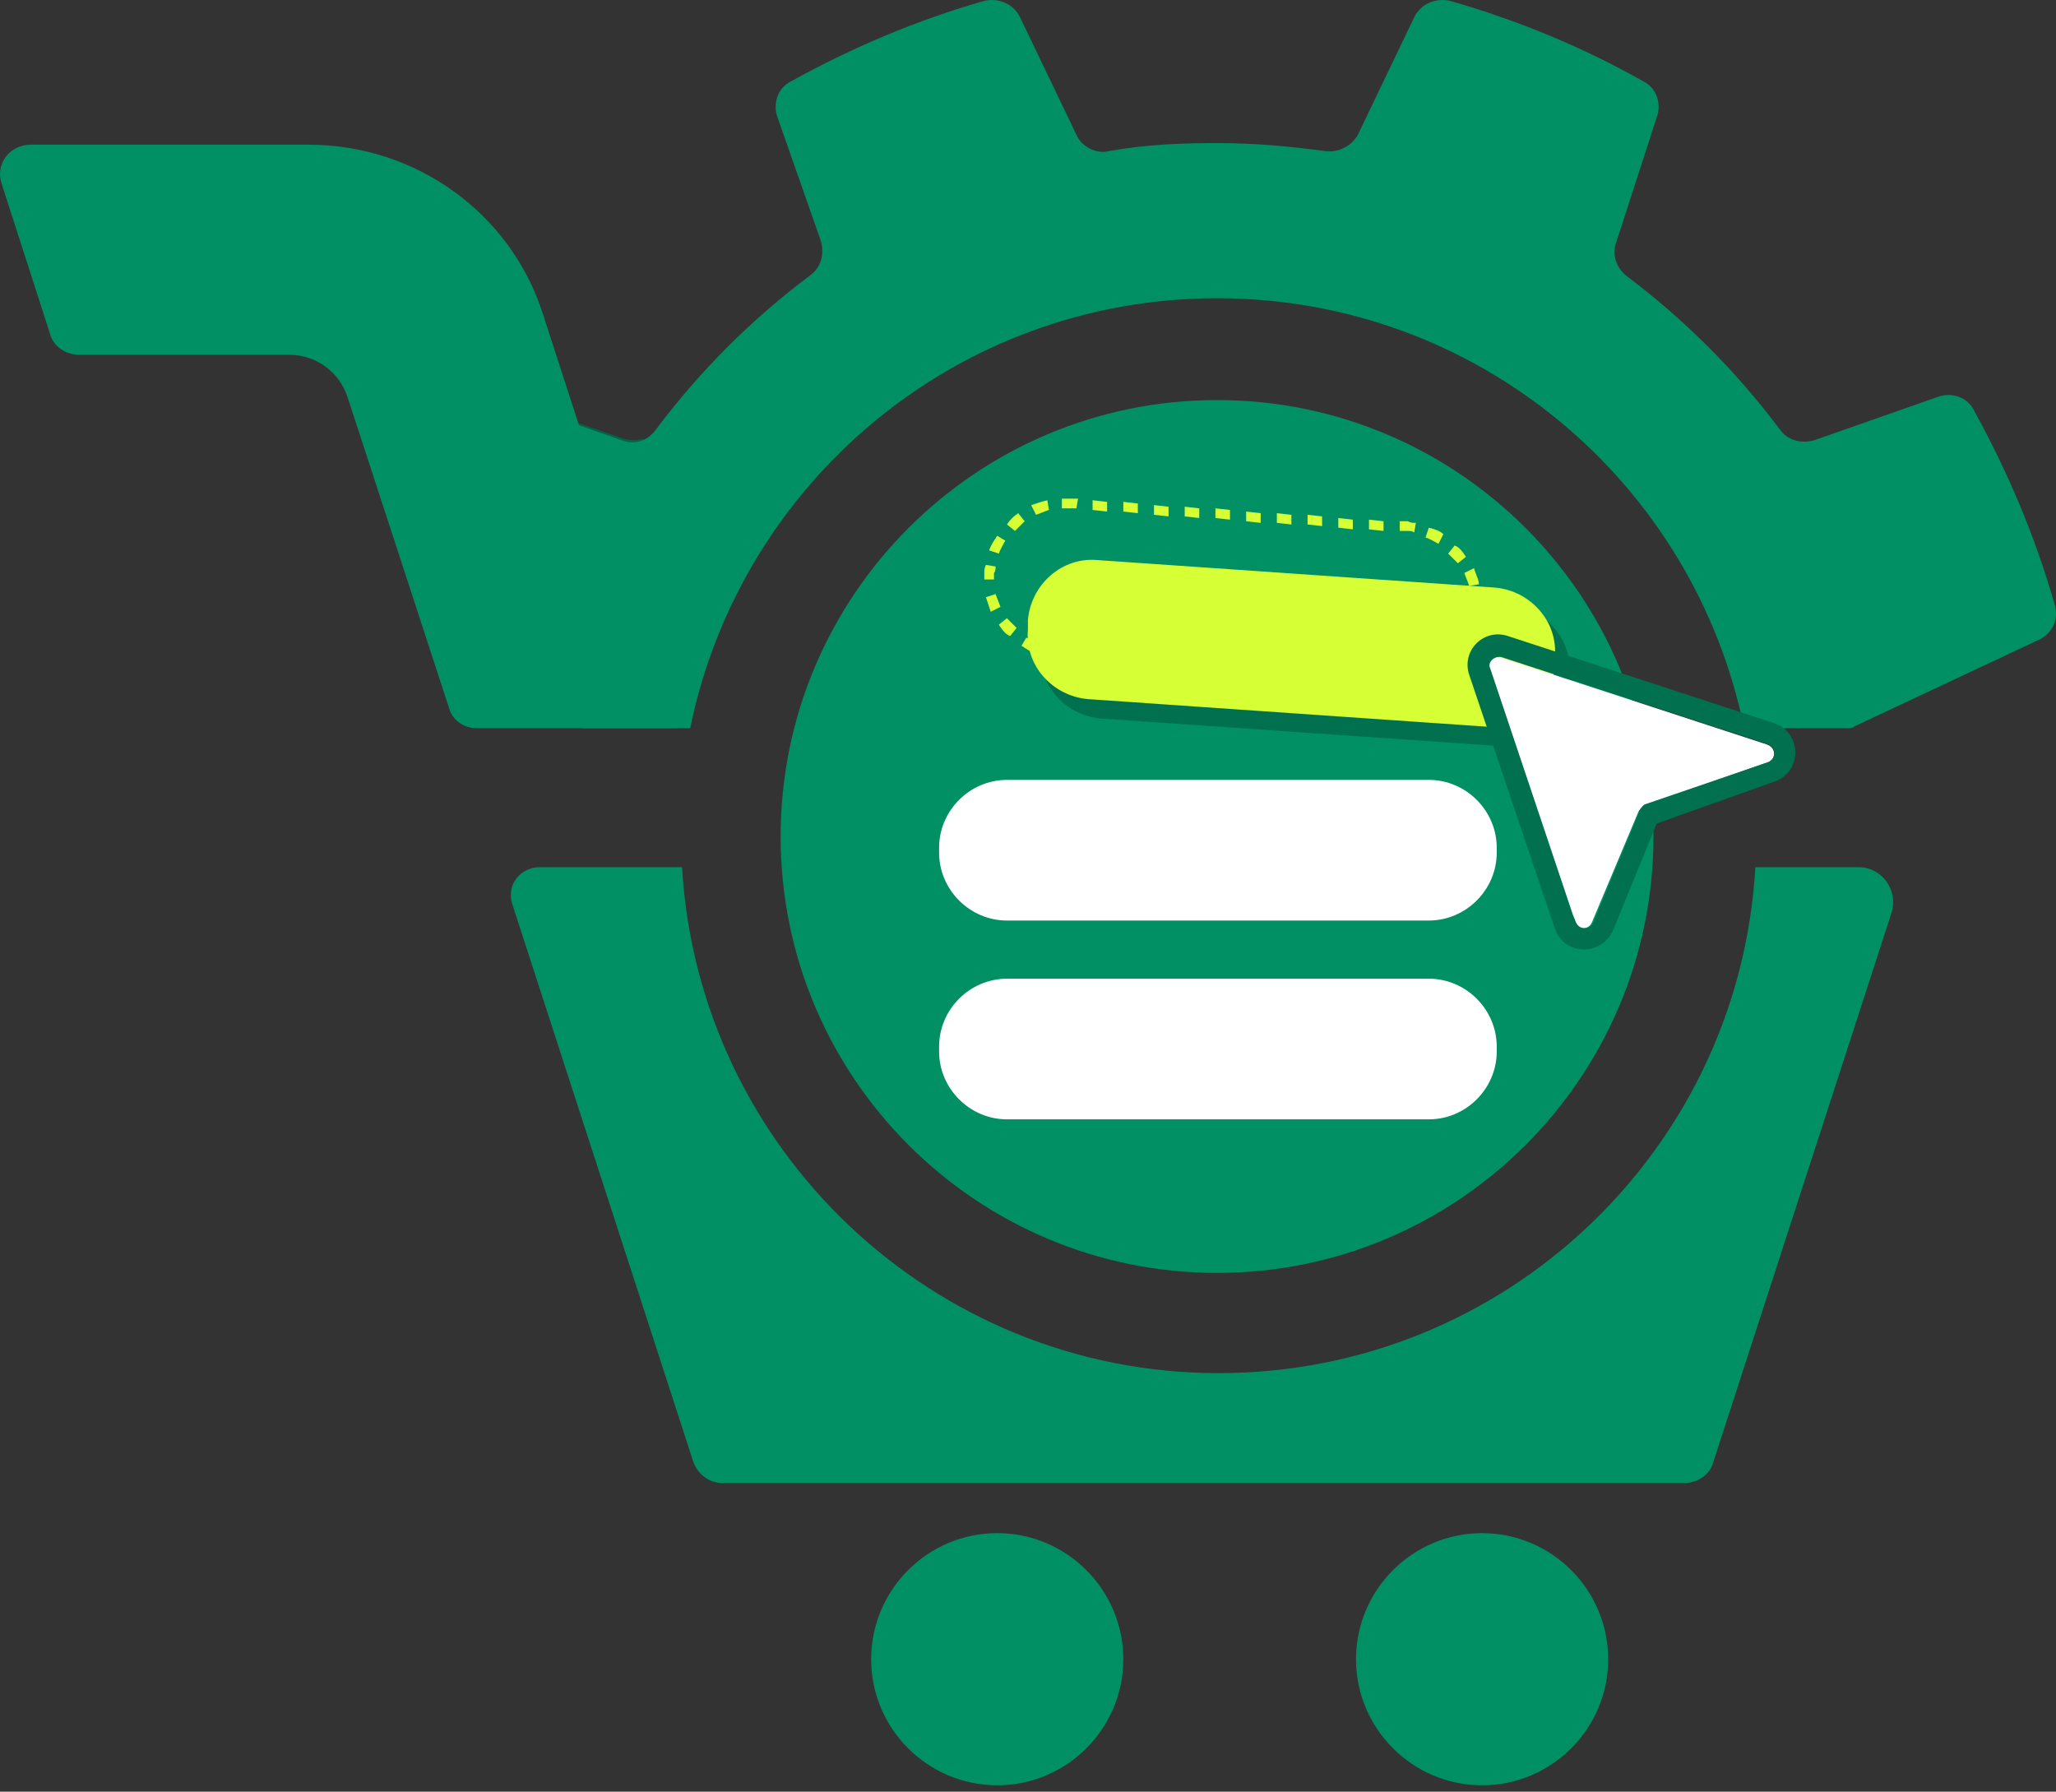 <svg width="70" height="61" viewBox="0 0 70 61" fill="none" xmlns="http://www.w3.org/2000/svg">
<rect x="0" y="0" width="70" height="61" fill="#333333" stroke="none"/>
<path d="M23.057 24.792L19.645 14.391L21.241 14.941C21.461 14.996 21.681 14.996 21.901 14.941L23.057 24.792Z" fill="#006647"/>
<path d="M18.489 10.704C17.388 7.237 14.141 4.926 10.509 4.926H1.043C0.328 4.926 -0.167 5.586 0.053 6.247L1.704 11.365C1.814 11.805 2.254 12.08 2.694 12.08H9.849C10.784 12.08 11.555 12.685 11.83 13.511L15.297 24.132C15.407 24.517 15.792 24.793 16.232 24.793H23.056L18.489 10.704Z" fill="#009064"/>
<path d="M33.953 60.784C36.319 60.784 38.245 58.858 38.245 56.492C38.245 54.125 36.319 52.199 33.953 52.199C31.586 52.199 29.66 54.125 29.66 56.492C29.66 58.858 31.586 60.784 33.953 60.784Z" fill="#009064"/>
<path d="M50.461 60.784C52.827 60.784 54.753 58.858 54.753 56.492C54.753 54.125 52.827 52.199 50.461 52.199C48.094 52.199 46.168 54.125 46.168 56.492C46.168 58.858 48.094 60.784 50.461 60.784Z" fill="#009064"/>
<path d="M69.451 21.766L63.122 24.738C63.067 24.793 63.012 24.793 62.902 24.793H59.38C57.674 16.428 50.3 10.154 41.44 10.154C32.579 10.154 25.205 16.428 23.499 24.793H19.812L16.73 15.162C16.455 14.336 17.28 13.621 18.051 13.896L21.188 14.997C21.628 15.162 22.068 14.997 22.343 14.612C23.829 12.63 25.59 10.87 27.571 9.384C27.956 9.108 28.067 8.668 27.956 8.228L26.471 3.99C26.306 3.55 26.471 3 26.911 2.78C29.002 1.624 31.203 0.688 33.515 0.028C34.01 -0.082 34.505 0.138 34.725 0.578L36.652 4.596C36.817 4.981 37.312 5.256 37.752 5.146C38.963 4.926 40.174 4.871 41.44 4.871C42.705 4.871 43.916 4.981 45.127 5.146C45.567 5.201 46.007 4.981 46.227 4.596L48.154 0.578C48.374 0.138 48.869 -0.082 49.364 0.028C51.676 0.688 53.932 1.624 55.968 2.78C56.408 3 56.574 3.55 56.408 3.99L55.033 8.228C54.867 8.668 55.033 9.108 55.363 9.384C57.344 10.87 59.105 12.63 60.591 14.612C60.866 14.997 61.306 15.107 61.746 14.997L65.984 13.511C66.424 13.346 66.975 13.511 67.195 13.951C68.35 16.043 69.286 18.244 69.946 20.555C70.112 21.05 69.891 21.546 69.451 21.766Z" fill="#009064"/>
<path d="M64.386 31.121L58.333 49.777C58.223 50.218 57.782 50.493 57.342 50.493H24.598C24.158 50.493 23.772 50.218 23.607 49.777L17.444 30.791C17.224 30.131 17.719 29.525 18.379 29.525H23.222C23.772 39.101 31.752 46.751 41.493 46.751C51.234 46.751 59.213 39.156 59.764 29.525H63.286C64.056 29.525 64.662 30.296 64.386 31.121Z" fill="#009064"/>
<path d="M36.593 22.206C36.703 20.005 38.574 18.354 40.721 18.464L49.746 18.959C51.947 19.07 53.598 20.941 53.488 23.087C53.378 25.288 51.507 26.939 49.361 26.829L40.335 26.334C38.134 26.224 36.428 24.353 36.593 22.206Z" fill="#009064"/>
<path d="M41.437 43.339C49.637 43.339 56.296 36.68 56.296 28.48C56.296 20.28 49.637 13.621 41.437 13.621C33.237 13.621 26.578 20.28 26.578 28.48C26.578 36.68 33.237 43.339 41.437 43.339Z" fill="#009064"/>
<path d="M33.511 19.509C33.621 18.024 34.942 16.868 36.428 16.978L47.875 17.803C49.361 17.913 50.516 19.234 50.406 20.72C50.296 22.206 48.975 23.362 47.489 23.252L36.043 22.426C34.557 22.316 33.401 21.05 33.511 19.509Z" fill="#009064"/>
<path fill-rule="evenodd" clip-rule="evenodd" d="M35.768 22.425L35.823 22.095C35.878 22.095 35.988 22.095 36.043 22.15H36.318V22.48H36.043C35.933 22.425 35.878 22.425 35.768 22.425ZM47.27 23.195V22.865H47.545C47.6 22.865 47.71 22.865 47.765 22.865V23.195C47.655 23.195 47.6 23.195 47.49 23.195H47.27ZM48.316 23.195L48.26 22.865C48.425 22.81 48.536 22.755 48.701 22.7L48.866 23.03C48.646 23.085 48.481 23.14 48.316 23.195ZM49.306 22.755L49.086 22.48C49.196 22.37 49.306 22.26 49.416 22.15L49.691 22.37C49.581 22.535 49.416 22.645 49.306 22.755ZM50.022 21.985L49.746 21.819C49.801 21.709 49.911 21.544 49.967 21.379L50.297 21.489C50.187 21.654 50.132 21.819 50.022 21.985ZM50.407 20.994L50.022 20.884C50.022 20.829 50.022 20.719 50.077 20.664C50.077 20.609 50.077 20.499 50.077 20.444H50.407C50.407 20.554 50.407 20.609 50.407 20.719C50.407 20.774 50.407 20.884 50.407 20.994ZM50.352 19.893L50.022 19.948C49.967 19.783 49.911 19.673 49.856 19.508L50.187 19.343C50.242 19.563 50.352 19.728 50.352 19.893ZM49.911 18.958L49.636 19.178C49.526 19.068 49.416 18.958 49.306 18.848L49.526 18.573C49.691 18.628 49.801 18.793 49.911 18.958ZM49.141 18.187L48.976 18.517C48.866 18.462 48.701 18.352 48.536 18.297L48.646 17.967C48.866 18.022 49.031 18.077 49.141 18.187ZM36.704 16.977H36.428C36.318 16.977 36.263 16.977 36.153 16.977V17.307C36.208 17.307 36.318 17.307 36.373 17.307H36.649L36.704 16.977ZM35.658 17.032L35.713 17.362C35.548 17.417 35.438 17.472 35.273 17.527L35.108 17.197C35.273 17.142 35.438 17.087 35.658 17.032ZM34.667 17.472L34.888 17.747C34.778 17.857 34.667 17.967 34.557 18.077L34.282 17.857C34.392 17.692 34.502 17.582 34.667 17.472ZM33.952 18.242L34.227 18.407C34.172 18.517 34.062 18.683 34.007 18.848L33.677 18.738C33.732 18.573 33.842 18.407 33.952 18.242ZM33.567 19.233L33.897 19.288C33.897 19.343 33.897 19.453 33.842 19.508C33.842 19.563 33.842 19.673 33.842 19.728H33.512C33.512 19.618 33.512 19.563 33.512 19.453C33.512 19.453 33.512 19.343 33.567 19.233ZM33.567 20.334C33.622 20.499 33.677 20.664 33.732 20.829L34.062 20.664C34.007 20.499 33.952 20.389 33.897 20.224L33.567 20.334ZM34.007 21.269L34.282 21.049C34.392 21.159 34.502 21.269 34.612 21.379L34.392 21.654C34.227 21.599 34.117 21.434 34.007 21.269ZM35.273 22.26L35.383 21.93C35.218 21.875 35.108 21.819 34.943 21.709L34.778 21.985C34.943 22.095 35.108 22.205 35.273 22.26ZM37.199 17.032V17.362L37.694 17.417V17.087L37.199 17.032ZM38.245 17.087V17.417L38.74 17.472V17.142L38.245 17.087ZM39.29 17.197V17.527L39.785 17.582V17.252L39.29 17.197ZM40.336 17.252V17.582L40.831 17.637V17.307L40.336 17.252ZM41.381 17.307V17.637L41.877 17.692V17.362L41.381 17.307ZM42.427 17.417V17.747L42.922 17.802V17.472L42.427 17.417ZM43.473 17.472V17.802L43.968 17.857V17.527L43.473 17.472ZM44.518 17.527V17.857L45.014 17.912V17.582L44.518 17.527ZM45.564 17.637V17.967L46.059 18.022V17.692L45.564 17.637ZM46.609 17.692V18.022L47.105 18.077V17.747L46.609 17.692ZM47.655 17.747V18.077H47.93C47.985 18.077 48.095 18.077 48.15 18.132L48.205 17.802C48.095 17.802 48.04 17.802 47.93 17.747H47.655ZM46.719 23.195V22.865L46.224 22.81V23.14L46.719 23.195ZM45.674 23.085V22.755L45.179 22.7V23.03L45.674 23.085ZM44.628 23.03V22.7L44.133 22.645V22.975L44.628 23.03ZM43.583 22.975V22.645L43.087 22.59V22.92L43.583 22.975ZM42.537 22.865V22.535L42.042 22.48V22.81L42.537 22.865ZM41.547 22.81V22.48L41.051 22.425V22.755L41.547 22.81ZM40.501 22.755V22.425L40.006 22.37V22.7L40.501 22.755ZM39.455 22.645V22.315L38.96 22.26V22.59L39.455 22.645ZM38.41 22.59V22.26L37.914 22.205V22.535L38.41 22.59ZM37.364 22.535V22.205L36.869 22.15V22.48L37.364 22.535Z" fill="#D7FF35"/>
<path d="M35.493 21.711C35.604 20.5 36.649 19.565 37.86 19.675L51.398 20.61C52.609 20.72 53.544 21.766 53.434 22.977L53.379 23.362C53.269 24.573 52.223 25.508 51.013 25.398L37.475 24.463C36.264 24.353 35.328 23.307 35.438 22.096L35.493 21.711Z" fill="#00704E"/>
<path d="M34.997 21.106C35.107 19.895 36.153 18.959 37.364 19.069L50.901 20.005C52.112 20.115 53.048 21.161 52.938 22.371V22.701C52.828 23.912 51.782 24.848 50.571 24.738L37.033 23.802C35.823 23.692 34.887 22.646 34.997 21.436V21.106Z" fill="#D7FF35"/>
<path d="M60.147 25.344L51.066 22.372C50.846 22.317 50.571 22.537 50.681 22.757L53.598 31.397C53.708 31.672 54.093 31.672 54.203 31.397L55.799 27.6C55.854 27.545 55.909 27.435 55.964 27.435L60.202 25.949C60.477 25.839 60.477 25.454 60.147 25.344Z" fill="white"/>
<path fill-rule="evenodd" clip-rule="evenodd" d="M60.423 24.628L51.342 21.656C50.517 21.381 49.746 22.152 50.022 22.977L52.938 31.617C53.269 32.553 54.534 32.553 54.92 31.672L56.405 28.04L60.423 26.609C61.358 26.279 61.358 24.958 60.423 24.628ZM60.203 25.949C60.478 25.839 60.478 25.454 60.203 25.344L51.122 22.372C50.902 22.317 50.627 22.537 50.737 22.757L53.544 31.122L53.654 31.397C53.764 31.672 54.149 31.672 54.259 31.397L54.369 31.122L55.855 27.545C55.91 27.49 55.965 27.38 56.02 27.38L60.203 25.949Z" fill="#00704E"/>
<path d="M31.973 28.864C31.973 27.598 33.018 26.553 34.284 26.553H48.648C49.913 26.553 50.959 27.598 50.959 28.864V29.029C50.959 30.295 49.913 31.341 48.648 31.341H34.284C33.018 31.341 31.973 30.295 31.973 29.029V28.864Z" fill="white"/>
<path d="M31.973 35.634C31.973 34.368 33.018 33.322 34.284 33.322H48.648C49.913 33.322 50.959 34.368 50.959 35.634V35.799C50.959 37.065 49.913 38.11 48.648 38.11H34.284C33.018 38.11 31.973 37.065 31.973 35.799V35.634Z" fill="white"/>
</svg>
